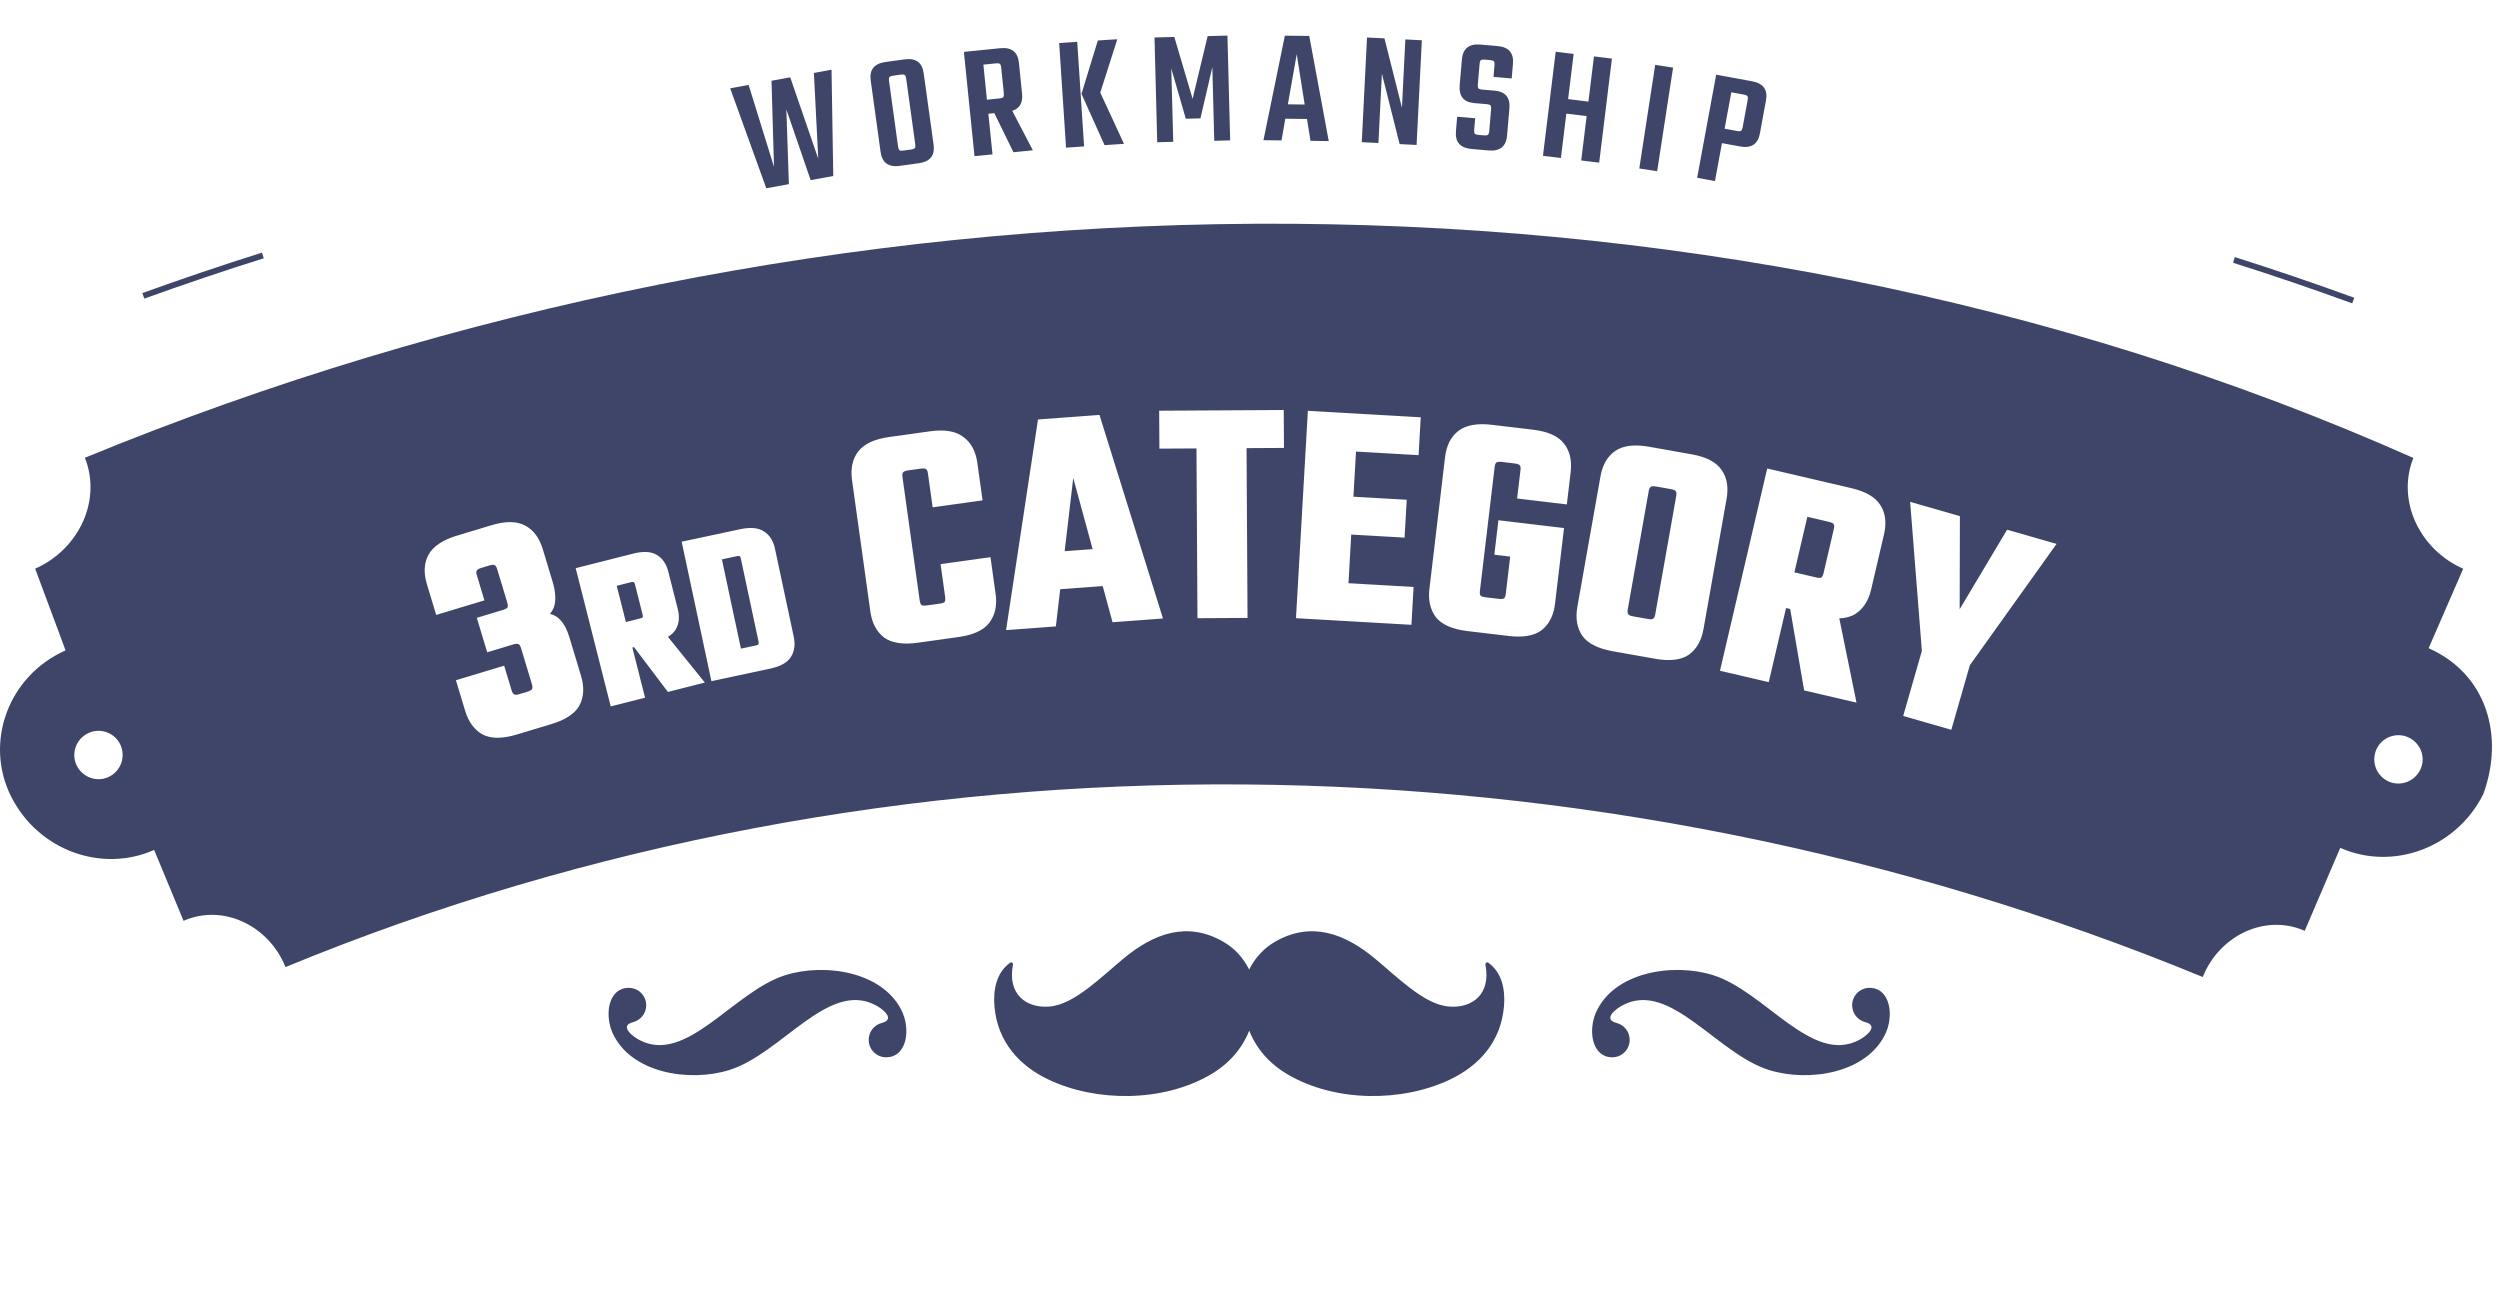 <svg width="575" height="300" viewBox="0 0 575 300" fill="none" xmlns="http://www.w3.org/2000/svg">
<path d="M293.187 216.641C301.642 211.723 309.428 214.812 316.255 220.489C318.844 222.638 321.463 225.067 324.201 227.146C327.3 229.504 330.258 231.284 333.377 231.514C338.514 231.903 342.992 228.765 341.643 221.858C341.613 221.678 341.683 221.508 341.843 221.418C341.993 221.308 342.182 221.319 342.322 221.429C345.461 223.698 346.261 227.616 345.911 231.514C345.191 239.67 340.163 245.107 333.557 248.266C322.432 253.583 307.08 253.472 296.285 247.186C291.937 244.667 288.959 241.179 287.319 237.051C285.68 241.179 282.701 244.667 278.363 247.186C267.558 253.473 252.206 253.583 241.081 248.266C234.474 245.107 229.447 239.67 228.728 231.514C228.388 227.626 229.177 223.698 232.315 221.429C232.445 221.319 232.646 221.318 232.796 221.418C232.946 221.508 233.015 221.679 232.985 221.858C231.646 228.765 236.124 231.893 241.251 231.514C244.369 231.284 247.328 229.504 250.437 227.146C253.165 225.067 255.794 222.638 258.383 220.489C265.199 214.812 272.986 211.723 281.432 216.641C283.681 217.95 285.77 219.969 287.31 222.987C288.849 219.969 290.938 217.95 293.187 216.641ZM180.631 224.287C189.726 221.419 203.46 223.457 207.628 232.973C208.747 235.541 208.947 239.669 206.918 241.868C206.188 242.658 205.159 243.178 203.81 243.178C201.591 243.178 199.802 241.379 199.802 239.17C199.802 237.291 201.071 235.721 202.81 235.281C206.148 234.432 202.83 231.894 201.341 231.174C190.506 225.477 179.741 242.338 167.797 246.086C158.711 248.965 144.978 246.926 140.81 237.41C139.68 234.841 139.491 230.704 141.51 228.515C142.249 227.715 143.269 227.205 144.618 227.205C146.837 227.205 148.626 228.984 148.626 231.203C148.626 233.072 147.356 234.642 145.617 235.092C142.289 235.931 145.608 238.47 147.087 239.21C157.912 244.907 168.687 228.035 180.631 224.287ZM367.021 232.973C371.179 223.457 384.912 221.418 394.008 224.287C405.952 228.035 416.717 244.907 427.552 239.21C429.031 238.47 432.349 235.931 429.001 235.092C427.282 234.642 425.992 233.072 425.992 231.203C425.992 228.984 427.791 227.205 430 227.205C431.349 227.205 432.369 227.715 433.099 228.515C435.128 230.704 434.938 234.841 433.809 237.41C429.641 246.925 415.908 248.964 406.832 246.086C394.878 242.338 384.102 225.477 373.277 231.174C371.788 231.894 368.471 234.432 371.809 235.281C373.548 235.721 374.827 237.291 374.827 239.17C374.827 241.379 373.038 243.178 370.819 243.178C369.47 243.178 368.46 242.658 367.721 241.868C365.702 239.669 365.891 235.541 367.021 232.973ZM19.52 105.288C189.228 35.442 389.325 31.589 555.081 105.328C551.173 115.023 556.391 126.329 566.536 130.807L558.585 149.089C571.839 154.946 576.085 169.089 571.169 182.623C564.962 195.067 550.349 200.354 538.255 195.007L530.085 214.089C521.109 210.121 510.515 215.039 506.627 224.714C367.074 167.181 205.147 164.905 65.664 222.428C61.766 212.742 51.17 207.824 42.215 211.792L35.455 195.487C23.371 200.845 8.748 195.587 2.531 183.143C-3.646 170.789 1.841 155.466 15.085 149.589L8.085 130.796C18.23 126.318 23.418 115.003 19.52 105.288ZM553.886 169.572C551.077 168.303 547.748 169.632 546.539 172.431C545.33 175.259 546.619 178.508 549.388 179.747C552.146 180.976 555.445 179.717 556.715 176.929C557.994 174.14 556.714 170.842 553.886 169.572ZM27.748 171.412C26.549 168.624 23.22 167.304 20.401 168.573C17.573 169.843 16.314 173.141 17.573 175.93C18.852 178.718 22.141 179.988 24.909 178.739C27.678 177.49 28.968 174.251 27.748 171.412ZM120.826 120.905C118.866 119.816 116.218 119.84 112.979 120.818L105.095 123.199C101.85 124.179 99.611 125.633 98.537 127.637C97.509 129.555 97.415 131.805 98.18 134.337L100.179 140.954L100.323 141.433L100.802 141.288L110.939 138.227L111.418 138.082L111.273 137.604L109.679 132.323C109.491 131.703 109.553 131.405 109.636 131.278L109.648 131.26L109.659 131.239C109.763 131.046 110.035 130.818 110.644 130.634L112.545 130.061C112.894 129.955 113.167 129.908 113.372 129.905C113.577 129.902 113.682 129.943 113.73 129.975L113.769 130L113.811 130.018C113.95 130.077 114.166 130.291 114.354 130.912L116.692 138.656C116.858 139.205 116.819 139.54 116.712 139.74C116.691 139.779 116.622 139.864 116.435 139.974C116.252 140.08 115.99 140.19 115.636 140.297L110.145 141.955L109.666 142.1L109.811 142.578L111.915 149.548L112.06 150.026L112.538 149.882L118.029 148.224C118.379 148.118 118.652 148.071 118.857 148.068C119.063 148.065 119.167 148.106 119.216 148.138L119.254 148.163L119.296 148.181C119.435 148.24 119.651 148.455 119.839 149.075L122.348 157.383C122.513 157.932 122.475 158.266 122.367 158.467L122.356 158.486L122.348 158.508C122.325 158.562 122.26 158.652 122.087 158.764C121.914 158.875 121.662 158.987 121.312 159.093L119.411 159.667C118.803 159.851 118.45 159.812 118.257 159.708C118.056 159.601 117.839 159.343 117.673 158.794L116.1 153.584L115.955 153.105L115.477 153.25L105.339 156.312L104.86 156.456L105.005 156.935L106.981 163.482C107.746 166.015 109.076 167.856 111.002 168.931L111.009 168.935L111.017 168.938C113.005 169.961 115.664 169.909 118.905 168.931L126.79 166.55C130.029 165.572 132.256 164.149 133.299 162.203L133.303 162.196C134.312 160.235 134.399 157.966 133.635 155.434L130.956 146.562C130.462 144.926 129.809 143.63 128.975 142.712H128.974C128.337 141.937 127.501 141.436 126.491 141.193C127.189 140.357 127.594 139.415 127.678 138.37C127.813 137.023 127.624 135.526 127.13 133.891L124.833 126.288C124.068 123.756 122.745 121.934 120.827 120.905H120.826ZM439.389 116.144L442.031 149.713L437.873 164.189L437.735 164.67L438.216 164.808L448.323 167.711L448.804 167.849L448.941 167.368L453.07 152.994L472.596 125.674L473.007 125.099L472.326 124.903L462.007 121.938L461.637 121.832L461.439 122.163L450.72 140.126L450.777 119.091L450.778 118.713L450.415 118.608L440.025 115.624L439.332 115.425L439.389 116.144ZM151.09 127.645C149.738 126.812 147.887 126.759 145.643 127.327L134.883 130.053L132.896 130.557L132.41 130.679L132.533 131.164L140.343 161.99L140.466 162.475L140.95 162.352L147.881 160.596L148.366 160.473L148.243 159.988L145.443 148.937L145.83 148.839L153.418 158.878L153.618 159.143L153.939 159.061L161.355 157.183L162.111 156.991L161.622 156.384L153.629 146.472C154.418 146.003 155.024 145.437 155.427 144.762H155.428L155.432 144.754C156.201 143.411 156.335 141.845 155.894 140.101L153.72 131.521C153.271 129.749 152.408 128.429 151.091 127.645H151.09ZM406.342 108.24L395.71 153.787L395.597 154.273L396.083 154.388L406.324 156.778L406.812 156.892L406.925 156.404L410.789 139.847L411.742 140.069L414.896 158.465L414.953 158.792L415.276 158.867L426.233 161.426L426.992 161.603L426.837 160.839L423.039 142.217C424.47 142.17 425.699 141.849 426.706 141.223L426.713 141.218C428.564 140.023 429.768 138.126 430.359 135.595L433.318 122.919C433.882 120.505 433.709 118.386 432.738 116.607L432.533 116.256C431.379 114.333 429.072 113.033 425.777 112.264L417.582 110.351L417.184 110.257L406.942 107.866L406.456 107.753L406.342 108.24ZM175.722 122.242C174.402 121.354 172.55 121.229 170.281 121.713L159.866 123.934L157.274 124.486L156.785 124.591L156.89 125.08L163.521 156.181L163.626 156.67L164.115 156.565L166.217 156.116L166.218 156.117L166.707 156.013L177.123 153.791C179.388 153.308 181.028 152.457 181.879 151.145C182.736 149.823 182.943 148.239 182.561 146.445L179.578 132.46L178.243 126.201C177.862 124.414 177.034 123.068 175.721 122.242H175.722ZM379.311 102.756C375.973 102.164 373.32 102.45 371.456 103.752C369.672 104.999 368.572 106.964 368.11 109.567L365.294 125.452L362.795 139.546C362.333 142.151 362.688 144.394 363.92 146.223L363.93 146.236C365.242 148.047 367.637 149.202 370.971 149.793L374.461 150.411V150.412L374.953 150.499L376.401 150.756L376.895 150.844V150.843L380.674 151.514C384.005 152.104 386.633 151.84 388.442 150.576L388.443 150.577L388.451 150.571C390.237 149.278 391.341 147.293 391.803 144.688L394.192 131.205L394.193 131.206L394.28 130.714L394.661 128.562L394.675 128.482L397.117 114.711C397.579 112.107 397.221 109.884 395.975 108.1C394.718 106.241 392.345 105.066 389.014 104.476L385.306 103.819L385.307 103.818L383.438 103.487L382.946 103.4L379.311 102.756ZM169.409 127.932C169.86 127.835 170.057 127.893 170.123 127.937L170.142 127.948L170.162 127.959C170.188 127.973 170.308 128.07 170.397 128.487L171.553 133.905L171.606 134.16L174.464 147.559C174.541 147.92 174.49 148.095 174.438 148.174C174.395 148.24 174.24 148.374 173.789 148.47L170.415 149.188L166.035 128.65L169.409 127.932ZM221.588 100.511C219.819 99.127 217.196 98.742 213.841 99.21L210.33 99.7V99.699L209.835 99.769L204.518 100.51C201.161 100.978 198.726 102.071 197.355 103.885C196.044 105.622 195.604 107.83 195.97 110.449L200.185 140.676C200.544 143.25 201.572 145.248 203.308 146.605L203.313 146.61L203.32 146.615C205.128 147.932 207.764 148.291 211.117 147.823L214.699 147.323L214.7 147.324L215.195 147.255L220.439 146.523C223.791 146.056 226.21 144.993 227.54 143.231C228.889 141.445 229.358 139.236 228.998 136.657L227.881 128.646L227.812 128.15L227.316 128.219L216.828 129.682L216.333 129.751L216.402 130.246L217.388 137.312C217.475 137.94 217.382 138.283 217.25 138.458C217.22 138.498 217.14 138.57 216.954 138.646C216.771 138.72 216.514 138.785 216.174 138.832L215.577 138.915L215.082 138.984L213.188 139.248C212.508 139.343 212.137 139.276 211.96 139.178C211.791 139.038 211.616 138.735 211.531 138.128L207.57 109.723C207.481 109.08 207.587 108.795 207.688 108.683L207.704 108.666L207.718 108.647C207.846 108.478 208.167 108.288 208.856 108.191L209.234 108.139H209.235L209.73 108.069L210.969 107.896L211.463 107.828L211.843 107.774C212.547 107.676 212.849 107.787 212.955 107.884L212.988 107.914L213.027 107.938C213.156 108.018 213.336 108.263 213.426 108.905L214.441 116.189L214.511 116.685L215.006 116.615L225.494 115.152L225.989 115.083L225.921 114.588L224.783 106.431C224.418 103.813 223.367 101.815 221.587 100.512L221.588 100.511ZM343.158 97.708C339.793 97.308 337.159 97.746 335.373 99.152C333.663 100.499 332.677 102.523 332.365 105.149L328.763 135.455C328.456 138.036 328.943 140.23 330.276 141.983L330.281 141.99L330.287 141.997C331.7 143.73 334.159 144.746 337.521 145.146L341.649 145.637L341.829 145.658L346.94 146.266C350.3 146.665 352.91 146.252 354.645 144.886L354.65 144.881C356.358 143.489 357.346 141.47 357.652 138.889L359.102 126.693L359.101 126.692L359.666 121.946L359.725 121.45L359.229 121.392L345.135 119.716L344.638 119.657L344.579 120.153L343.754 127.091L343.695 127.588L344.191 127.646L347.346 128.021L346.329 136.58C346.257 137.186 346.09 137.493 345.924 137.637C345.75 137.74 345.38 137.816 344.696 137.734L343.812 137.629L343.454 137.586L342.887 137.519L342.797 137.508L342.646 137.489L341.702 137.378C341.022 137.297 340.68 137.139 340.533 136.999C340.405 136.821 340.312 136.484 340.385 135.874L343.77 107.394C343.846 106.749 344.023 106.5 344.149 106.418L344.168 106.406L344.186 106.392C344.352 106.26 344.712 106.157 345.403 106.239L345.783 106.285L346.279 106.344L348.397 106.596C349.089 106.678 349.414 106.862 349.545 107.029L349.559 107.047L349.574 107.063C349.678 107.173 349.79 107.456 349.714 108.1L348.994 114.161L348.935 114.657L349.432 114.717L359.874 115.958L360.371 116.017L360.43 115.521L361.254 108.583C361.566 105.957 361.083 103.758 359.736 102.048L359.735 102.049C358.375 100.265 355.939 99.228 352.579 98.828L348.985 98.401L348.986 98.4L348.489 98.342L347.162 98.185L346.751 98.136L343.158 97.708ZM252.484 95.463L239.137 96.449L238.739 96.478L238.679 96.873L231.491 144.303L231.396 144.923L232.021 144.877L242.437 144.107L242.848 144.077L242.896 143.667L243.85 135.522L253.621 134.8L255.778 142.716L255.887 143.113L256.298 143.083L266.858 142.303L267.486 142.257L267.299 141.655L252.999 95.812L252.881 95.434L252.484 95.463ZM300.783 94.988L298.104 141.683L298.075 142.182L298.575 142.211L309.147 142.817L309.646 142.846V142.845L324.125 143.677L324.624 143.705L324.652 143.206L325.095 135.497L325.123 134.997L324.624 134.969L310.146 134.138L310.787 122.948L322.55 123.624L323.049 123.652L323.077 123.153L323.52 115.444L323.549 114.945L323.049 114.916L311.286 114.242L311.882 103.86L325.774 104.657L326.273 104.686L326.302 104.187L326.744 96.478L326.772 95.978L326.273 95.949L312.382 95.153L312.383 95.152L311.884 95.124L305.373 94.751L304.996 94.73L301.311 94.518L300.812 94.489L300.783 94.988ZM145.093 133.913C145.554 133.796 145.702 133.866 145.72 133.879L145.757 133.905L145.798 133.925C145.824 133.938 145.948 134.03 146.053 134.444L147.809 141.375C147.899 141.733 147.855 141.91 147.807 141.991C147.809 141.987 147.787 142.023 147.682 142.08C147.579 142.135 147.424 142.195 147.205 142.25L143.957 143.072L141.845 134.735L145.093 133.913ZM379.678 111.978C379.852 111.856 380.216 111.774 380.901 111.896L383.291 112.319L384.378 112.512C385.078 112.636 385.331 112.834 385.402 112.959L385.425 112.998L385.454 113.033C385.551 113.149 385.647 113.438 385.534 114.076L382.951 128.646L380.707 141.303C380.607 141.867 380.421 142.148 380.234 142.278L380.216 142.292L380.198 142.307C380.088 142.399 379.783 142.498 379.083 142.374L378.416 142.256H378.417L377.925 142.168L376.096 141.844L375.983 141.824H375.982L375.607 141.758C374.922 141.636 374.608 141.434 374.486 141.26C374.356 141.073 374.278 140.745 374.378 140.181L376.959 125.626L376.958 125.625L379.205 112.954C379.318 112.315 379.508 112.077 379.64 112.002L379.659 111.99L379.678 111.978ZM294.761 94.304L267.11 94.463L266.61 94.466L266.613 94.966L266.658 102.688L266.66 103.188L267.16 103.185L275.19 103.139L275.413 141.688L275.416 142.188L275.916 142.185L286.432 142.124L286.932 142.121L286.929 141.621L286.707 103.072L294.812 103.025L295.312 103.022L295.309 102.522L295.264 94.801L295.261 94.301L294.761 94.304ZM420.715 120.038C421.407 120.2 421.649 120.41 421.714 120.539L421.734 120.58L421.762 120.616C421.853 120.737 421.934 121.031 421.786 121.662L419.396 131.903C419.265 132.462 419.064 132.732 418.871 132.853C418.828 132.879 418.728 132.917 418.527 132.92C418.33 132.923 418.068 132.892 417.733 132.814L412.705 131.641L415.688 118.864L420.715 120.038ZM251.305 126.3L244.873 126.774L246.845 109.931L251.305 126.3ZM514 59.127C523.226 62.045 532.381 65.174 541.477 68.482L541.017 69.772C531.941 66.473 522.806 63.345 513.601 60.437L514 59.127ZM60.668 59.407C51.443 62.296 42.287 65.414 33.191 68.683L32.731 67.413C41.847 64.125 51.013 61.006 60.259 58.107L60.668 59.407ZM191.65 40.482L186.452 41.431L180.863 25.172L181.442 42.355L176.244 43.304L167.945 20.314L172.178 19.535L178.02 38.358L177.446 18.575L181.749 17.785L188.198 36.496L187.196 16.782L191.25 16.037L191.65 40.482ZM402.979 18.691C405.569 19.167 406.63 20.644 406.172 23.123L404.78 30.681C404.322 33.16 402.803 34.161 400.214 33.685L396.049 32.923L394.441 41.644L390.347 40.89L394.721 17.175L402.979 18.691ZM384.809 15.552L381.147 39.383L377.035 38.748L380.696 14.918L384.809 15.552ZM208.025 13.657C210.627 13.293 212.109 14.362 212.451 16.864L214.724 33.252C215.066 35.754 213.936 37.178 211.334 37.542L206.958 38.144C204.356 38.508 202.874 37.439 202.532 34.937L200.27 18.548C199.918 16.056 201.048 14.623 203.649 14.259L208.025 13.657ZM361.938 12.401L360.666 22.795L365.337 23.367L366.609 12.974L370.739 13.477L367.81 37.412L363.681 36.908L364.927 26.705L360.256 26.133L359.01 36.336L354.88 35.833L357.81 11.898L361.938 12.401ZM230.046 11.088C232.66 10.823 234.093 11.943 234.355 14.457L235.074 21.57C235.287 23.645 234.535 24.951 232.816 25.486L237.555 34.565L233.096 35.018L228.688 26.013L227.322 26.161L228.277 35.509L224.137 35.925L221.696 11.933L230.046 11.088ZM207.269 17.152L205.365 17.412C204.957 17.471 204.699 17.576 204.572 17.738C204.446 17.901 204.411 18.181 204.47 18.58L206.566 33.763C206.625 34.171 206.73 34.428 206.893 34.545C207.055 34.661 207.336 34.696 207.744 34.638L209.648 34.378C210.027 34.33 210.284 34.214 210.411 34.062C210.528 33.909 210.562 33.618 210.514 33.22L208.417 18.038C208.359 17.639 208.253 17.372 208.091 17.255C207.928 17.138 207.657 17.104 207.269 17.152ZM336.232 13.688C336.45 11.174 337.856 10.035 340.449 10.251L344.415 10.588C347.009 10.814 348.198 12.178 347.98 14.692L347.69 18.047L343.504 17.685L343.736 14.94C343.768 14.53 343.722 14.251 343.589 14.104C343.456 13.957 343.194 13.862 342.813 13.83L341.441 13.709C341.031 13.678 340.752 13.723 340.595 13.847C340.437 13.97 340.343 14.242 340.312 14.643L339.893 19.48C339.861 19.89 339.907 20.169 340.04 20.316C340.173 20.464 340.445 20.558 340.855 20.6L343.7 20.84C346.224 21.057 347.382 22.413 347.164 24.896L346.625 31.176C346.408 33.69 344.992 34.83 342.368 34.605L338.472 34.266C335.848 34.041 334.65 32.676 334.867 30.162L335.147 26.847L339.294 27.2L339.061 29.904C339.029 30.315 339.075 30.594 339.208 30.741C339.341 30.888 339.613 30.983 340.023 31.024L341.396 31.145C341.776 31.177 342.056 31.132 342.203 31.009C342.38 30.885 342.475 30.623 342.517 30.212L342.959 25.074C342.99 24.664 342.945 24.384 342.812 24.237C342.679 24.09 342.417 23.996 342.036 23.964L339.111 23.715C336.638 23.507 335.509 22.131 335.726 19.587L336.232 13.688ZM249.344 33.679L245.19 33.956L243.608 9.895L247.761 9.618L249.344 33.679ZM253.063 21.305L258.519 33.087L254.046 33.381L248.741 21.585L252.503 9.31L256.977 9.025L253.063 21.305ZM318.426 8.821L322.448 24.783L323.229 9.07L327.022 9.262L325.816 33.34L321.913 33.142L317.836 16.941L317.039 32.894L313.206 32.704L314.412 8.625L318.426 8.821ZM282.936 32.287L279.278 32.383L278.835 15.457L276.102 27.221L272.734 27.311L269.394 15.744L269.846 32.62L266.159 32.718L265.535 8.617L270.092 8.502L274.298 22.73L277.756 8.302L282.312 8.187L282.936 32.287ZM301.129 8.273L305.613 32.453L301.413 32.391L300.608 27.369L295.618 27.303L294.753 32.3L290.593 32.247L295.519 8.2L301.129 8.273ZM396.659 29.601L399.61 30.148C399.992 30.22 400.261 30.195 400.429 30.082C400.607 29.988 400.721 29.726 400.803 29.324L401.97 22.972C402.041 22.57 402.025 22.29 401.901 22.123C401.788 21.956 401.536 21.84 401.154 21.769L398.204 21.221L396.659 29.601ZM296.208 23.992L300.078 24.041L298.247 12.472L296.208 23.992ZM229.159 14.565L226.176 14.868L226.994 22.929L229.978 22.626C230.357 22.588 230.614 22.493 230.751 22.34C230.878 22.187 230.922 21.907 230.884 21.498L230.269 15.492C230.23 15.083 230.124 14.825 229.972 14.698C229.809 14.572 229.538 14.527 229.159 14.565Z" fill="#3F4568"/>
</svg>
